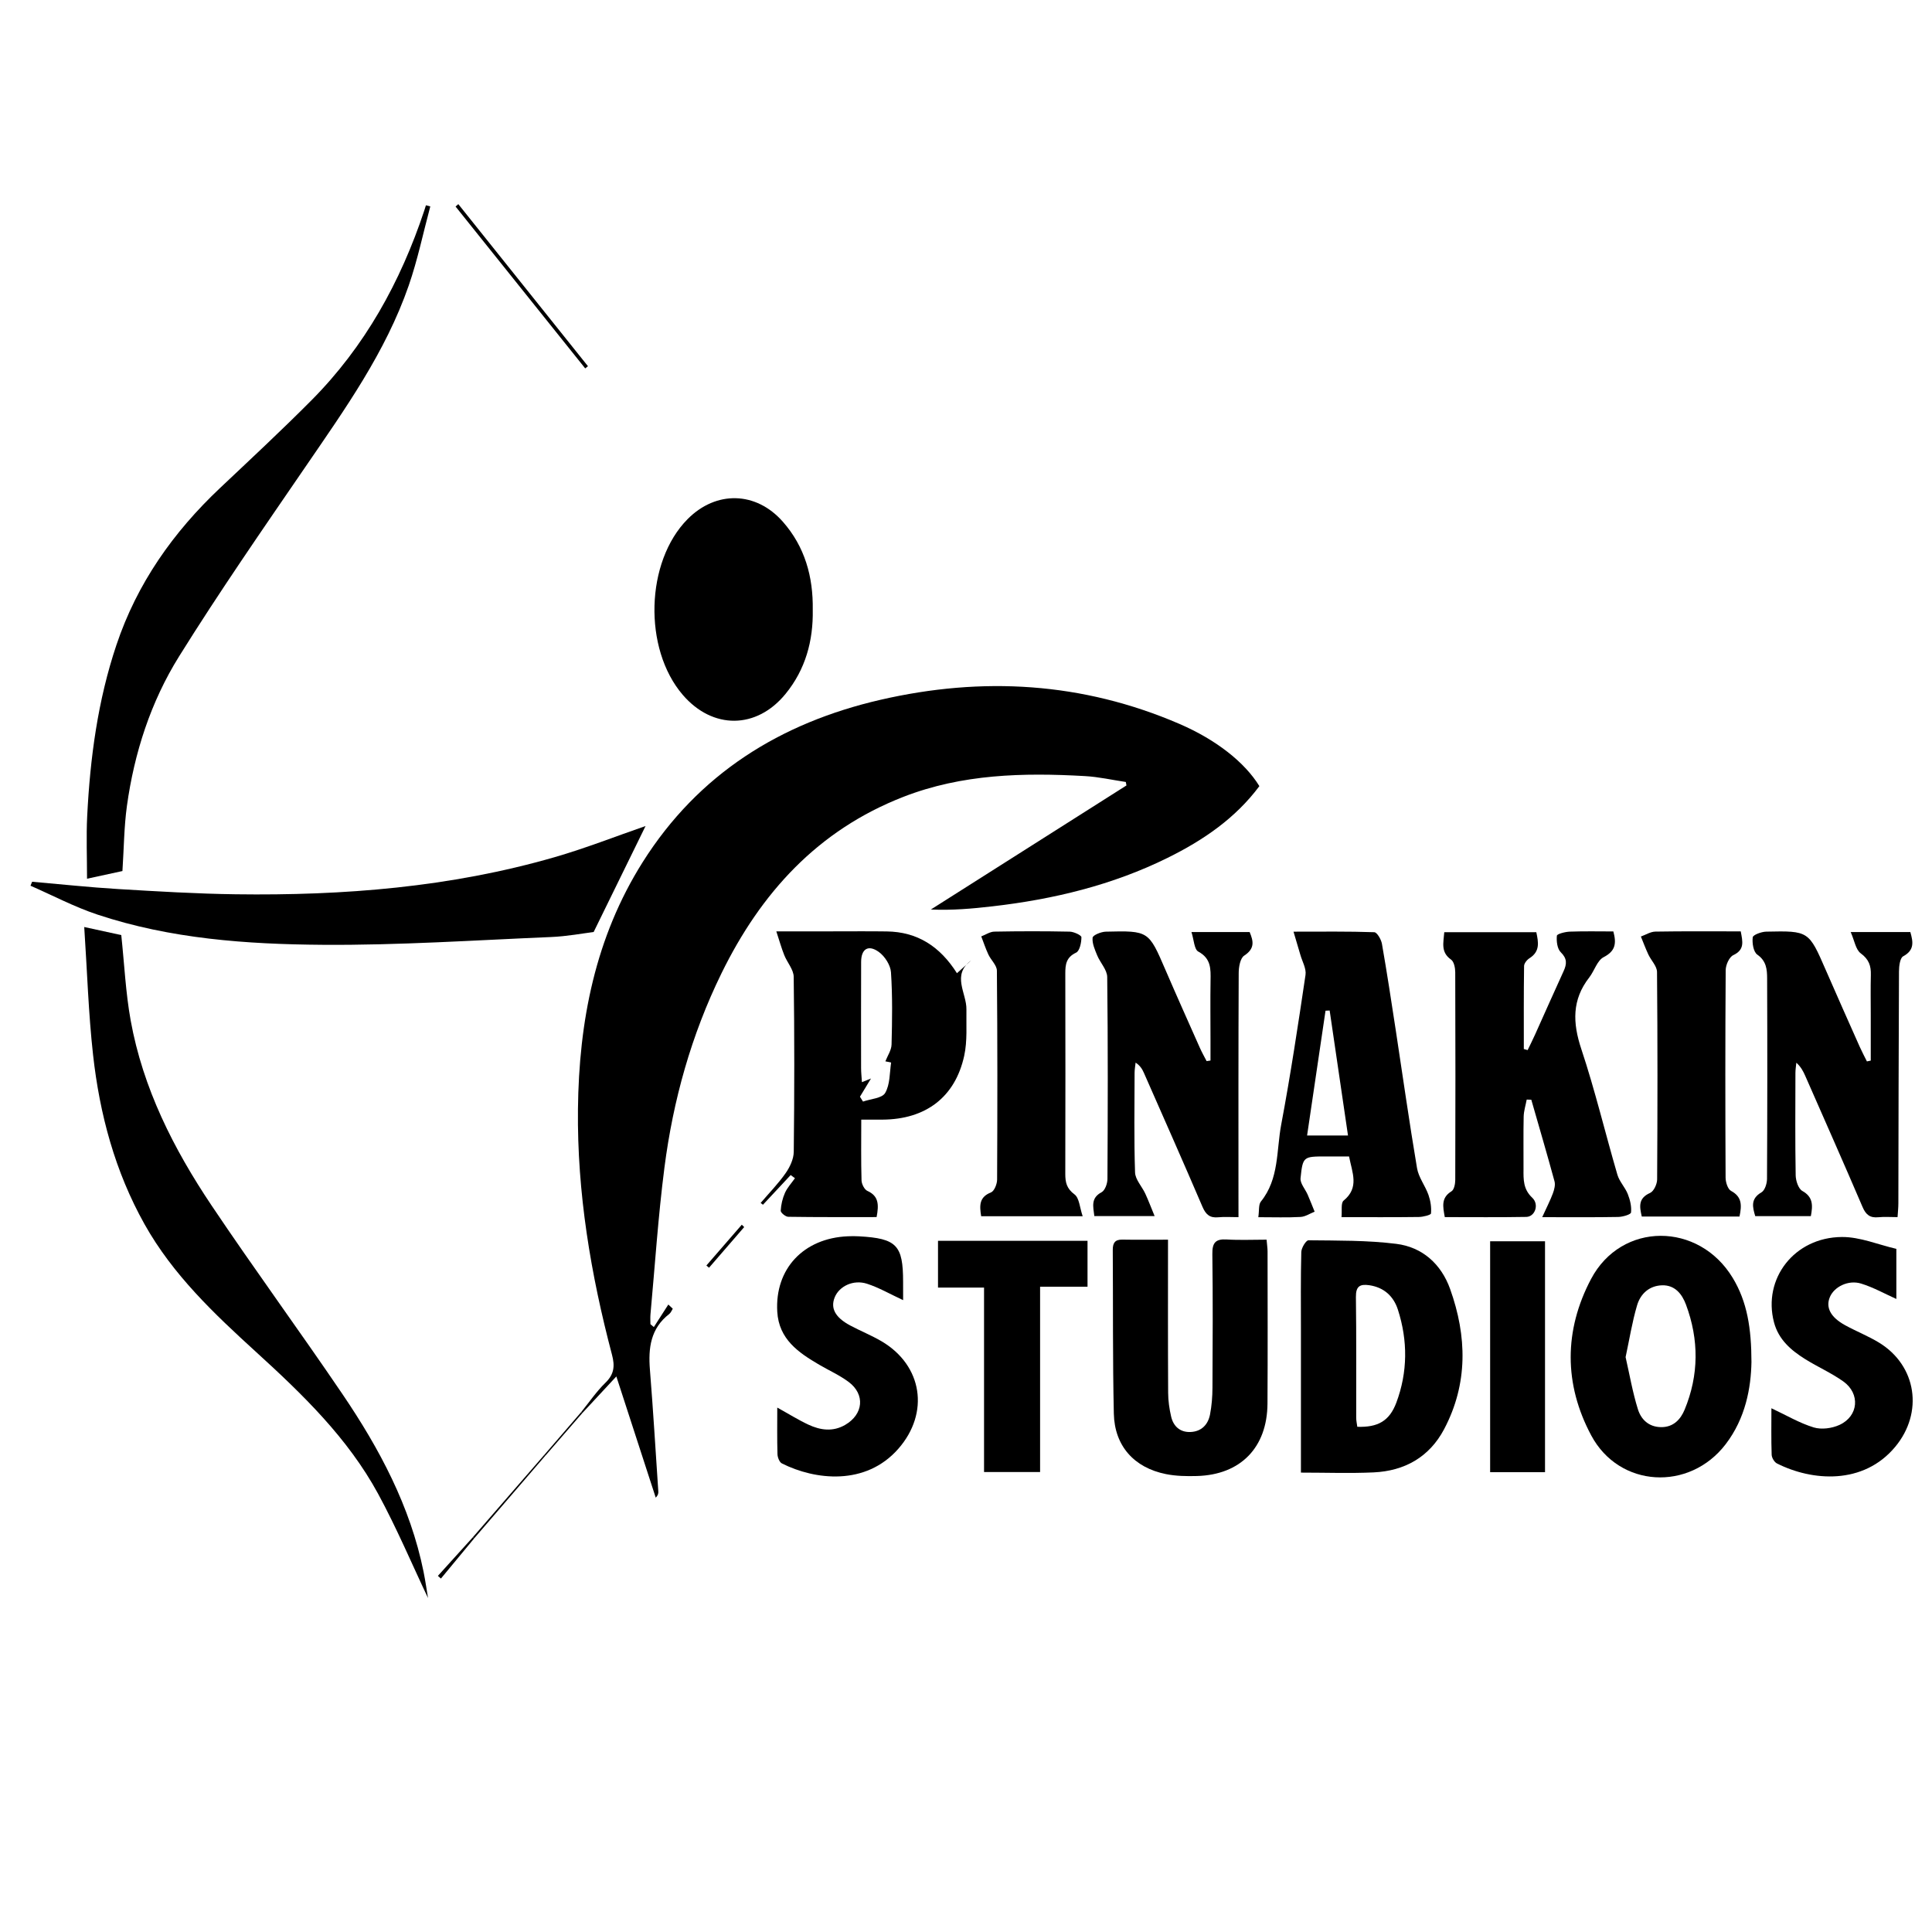 <?xml version="1.0" encoding="utf-8"?>
<!-- Generator: Adobe Illustrator 16.0.0, SVG Export Plug-In . SVG Version: 6.00 Build 0)  -->
<!DOCTYPE svg PUBLIC "-//W3C//DTD SVG 1.1//EN" "http://www.w3.org/Graphics/SVG/1.1/DTD/svg11.dtd">
<svg version="1.1" id="Layer_1" xmlns="http://www.w3.org/2000/svg" xmlns:xlink="http://www.w3.org/1999/xlink" x="0px" y="0px"
	 width="100px" height="100px" viewBox="0 0 100 100" enable-background="new 0 0 100 100" xml:space="preserve">
<g>
	<path fill-rule="evenodd" clip-rule="evenodd" d="M30.081,73.091c0.415-0.511,0.788-1.065,1.257-1.521
		c0.451-0.439,0.494-0.862,0.34-1.444c-1.101-4.166-1.81-8.394-1.763-12.717c0.049-4.538,0.893-8.89,3.353-12.789
		c2.879-4.563,7.119-7.203,12.299-8.397c5.277-1.216,10.459-0.917,15.473,1.243c1.926,0.83,3.396,2.003,4.145,3.224
		c-1.24,1.666-2.91,2.804-4.75,3.712c-2.857,1.412-5.91,2.147-9.061,2.509c-1.041,0.12-2.085,0.215-3.192,0.165
		c3.375-2.141,6.749-4.28,10.123-6.421c-0.012-0.06-0.022-0.12-0.033-0.18c-0.706-0.105-1.41-0.266-2.12-0.305
		c-3.19-0.181-6.352-0.109-9.396,1.076c-4.43,1.725-7.374,4.97-9.414,9.136c-1.557,3.181-2.502,6.56-2.952,10.06
		c-0.324,2.52-0.489,5.06-0.722,7.592c-0.015,0.167-0.002,0.337-0.002,0.505c0.059,0.05,0.119,0.1,0.177,0.149
		c0.25-0.389,0.5-0.777,0.75-1.166c0.077,0.073,0.154,0.146,0.23,0.218c-0.06,0.092-0.1,0.208-0.182,0.271
		c-0.967,0.747-1.092,1.763-1.001,2.888c0.169,2.099,0.293,4.2,0.434,6.3c0.006,0.096-0.009,0.192-0.133,0.32
		c-0.668-2.057-1.336-4.113-2.039-6.275c-0.623,0.672-1.193,1.286-1.764,1.9C30.118,73.126,30.099,73.108,30.081,73.091z"/>
	<path fill-rule="evenodd" clip-rule="evenodd" d="M79.022,56.914c-0.054,0.293-0.149,0.583-0.157,0.878
		c-0.02,0.907-0.004,1.815-0.008,2.724c-0.004,0.539-0.018,1.037,0.451,1.477c0.373,0.35,0.143,0.985-0.307,0.994
		c-1.394,0.025-2.788,0.01-4.219,0.01c-0.101-0.554-0.198-1.002,0.35-1.338c0.135-0.084,0.191-0.385,0.192-0.585
		c0.011-3.583,0.012-7.166-0.001-10.75c-0.001-0.225-0.063-0.549-0.217-0.656c-0.55-0.387-0.387-0.882-0.351-1.418
		c1.597,0,3.157,0,4.764,0c0.11,0.515,0.204,0.996-0.354,1.348c-0.13,0.082-0.277,0.265-0.279,0.403
		c-0.021,1.432-0.013,2.864-0.013,4.296c0.065,0.019,0.131,0.037,0.197,0.056c0.129-0.268,0.264-0.534,0.386-0.806
		c0.493-1.093,0.975-2.19,1.476-3.281c0.17-0.372,0.189-0.649-0.147-0.979c-0.183-0.18-0.229-0.571-0.201-0.855
		c0.009-0.095,0.435-0.203,0.675-0.211c0.753-0.027,1.507-0.01,2.248-0.01c0.173,0.64,0.097,1.02-0.501,1.33
		c-0.339,0.175-0.479,0.708-0.747,1.052c-0.901,1.157-0.861,2.351-0.41,3.707c0.712,2.138,1.234,4.338,1.867,6.502
		c0.104,0.356,0.399,0.651,0.538,1.002c0.118,0.299,0.202,0.645,0.168,0.954c-0.012,0.104-0.43,0.227-0.664,0.231
		c-1.221,0.023-2.44,0.011-3.933,0.011c0.238-0.525,0.418-0.871,0.553-1.234c0.071-0.194,0.135-0.436,0.083-0.623
		c-0.384-1.412-0.798-2.815-1.201-4.222C79.181,56.918,79.103,56.916,79.022,56.914z"/>
	<path fill-rule="evenodd" clip-rule="evenodd" d="M45.373,62.996c-1.544,0-3.06,0.008-4.576-0.015
		c-0.137-0.003-0.392-0.212-0.387-0.314c0.016-0.313,0.093-0.64,0.221-0.928c0.123-0.272,0.34-0.505,0.516-0.755
		c-0.074-0.056-0.147-0.109-0.222-0.163c-0.478,0.512-0.956,1.023-1.434,1.536c-0.04-0.031-0.08-0.062-0.12-0.092
		c0.436-0.511,0.909-0.995,1.293-1.542c0.221-0.316,0.417-0.731,0.421-1.104c0.034-3.02,0.038-6.038-0.003-9.058
		c-0.004-0.376-0.337-0.742-0.489-1.124c-0.14-0.35-0.242-0.716-0.411-1.23c1.122,0,2.02,0,2.918,0c0.933,0,1.865-0.009,2.798,0.004
		c1.58,0.021,2.751,0.767,3.634,2.162c0.265-0.238,0.502-0.452,0.739-0.666c-1.033,0.764-0.234,1.694-0.249,2.54
		c-0.014,0.801,0.054,1.627-0.114,2.398c-0.469,2.15-1.999,3.296-4.234,3.307c-0.338,0.001-0.677,0-1.095,0
		c0,1.101-0.016,2.123,0.014,3.144c0.006,0.191,0.148,0.476,0.305,0.546C45.483,61.905,45.495,62.352,45.373,62.996z M45.083,55.823
		c-0.19,0.314-0.381,0.628-0.572,0.942c0.053,0.084,0.105,0.168,0.158,0.252c0.397-0.14,0.983-0.167,1.146-0.444
		c0.257-0.437,0.23-1.041,0.309-1.577c0.001-0.006-0.194-0.039-0.297-0.061c0.112-0.29,0.313-0.577,0.32-0.869
		c0.032-1.247,0.053-2.499-0.03-3.742c-0.025-0.372-0.322-0.832-0.634-1.055c-0.546-0.39-0.908-0.148-0.911,0.515
		c-0.007,1.835-0.004,3.67-0.002,5.506c0.001,0.229,0.027,0.457,0.043,0.723C44.818,55.932,44.951,55.877,45.083,55.823z"/>
	<path fill-rule="evenodd" clip-rule="evenodd" d="M6.337,45.085c-0.608,0.132-1.195,0.259-1.832,0.397
		c0-1.137-0.044-2.188,0.008-3.236c0.151-3.012,0.548-5.987,1.513-8.862c1.068-3.188,2.94-5.839,5.368-8.129
		c1.587-1.498,3.186-2.985,4.724-4.533c2.766-2.783,4.614-6.128,5.845-9.832c0.029-0.088,0.056-0.177,0.083-0.265
		c0.075,0.02,0.151,0.04,0.226,0.059c-0.367,1.367-0.654,2.763-1.117,4.097c-1.197,3.452-3.302,6.397-5.344,9.38
		c-2.222,3.244-4.464,6.48-6.543,9.816c-1.464,2.349-2.317,4.986-2.699,7.741C6.42,42.804,6.414,43.91,6.337,45.085z"/>
	<path fill-rule="evenodd" clip-rule="evenodd" d="M4.36,47.982c0.801,0.175,1.39,0.303,1.917,0.418
		c0.16,1.509,0.227,2.979,0.486,4.415c0.635,3.514,2.221,6.648,4.187,9.579c2.208,3.292,4.555,6.491,6.78,9.772
		c1.91,2.817,3.506,5.798,4.192,9.182c0.101,0.498,0.171,1.002,0.232,1.365c-0.823-1.732-1.615-3.612-2.584-5.396
		c-1.569-2.885-3.905-5.143-6.306-7.33c-2.179-1.986-4.316-4.005-5.781-6.619c-1.532-2.734-2.325-5.698-2.667-8.777
		C4.578,52.454,4.514,50.298,4.36,47.982z"/>
	<path fill-rule="evenodd" clip-rule="evenodd" d="M33.414,42.755c-0.844,1.723-1.719,3.511-2.687,5.486
		c-0.567,0.07-1.381,0.225-2.201,0.259c-3.94,0.165-7.882,0.432-11.823,0.403c-3.934-0.028-7.879-0.308-11.659-1.564
		c-1.189-0.395-2.312-0.99-3.465-1.494c0.028-0.068,0.056-0.137,0.083-0.206c1.484,0.128,2.966,0.289,4.452,0.378
		c2.029,0.122,4.06,0.244,6.092,0.271c5.577,0.075,11.104-0.363,16.489-1.917C30.31,43.905,31.881,43.285,33.414,42.755z"/>
	<path fill-rule="evenodd" clip-rule="evenodd" d="M98.217,62.998c-0.362,0-0.68-0.025-0.992,0.006
		c-0.433,0.044-0.649-0.13-0.82-0.532c-0.972-2.27-1.974-4.526-2.966-6.786c-0.104-0.236-0.223-0.467-0.461-0.68
		c-0.017,0.177-0.047,0.354-0.047,0.532c-0.003,1.767-0.018,3.535,0.013,5.301c0.006,0.278,0.139,0.688,0.344,0.804
		c0.562,0.314,0.546,0.748,0.441,1.305c-0.939,0-1.886,0-2.878,0c-0.138-0.469-0.257-0.897,0.325-1.235
		c0.174-0.102,0.283-0.455,0.284-0.694c0.018-3.461,0.02-6.922,0.006-10.383c-0.002-0.454-0.036-0.895-0.508-1.224
		c-0.203-0.142-0.273-0.602-0.237-0.897c0.016-0.128,0.449-0.288,0.696-0.293c2.209-0.047,2.205-0.036,3.087,1.991
		c0.578,1.327,1.167,2.649,1.756,3.971c0.114,0.256,0.247,0.503,0.371,0.754c0.067-0.014,0.134-0.027,0.199-0.041
		c0-0.789,0-1.58,0-2.37c0-0.687-0.013-1.375,0.005-2.062c0.013-0.473-0.101-0.811-0.524-1.121c-0.261-0.192-0.322-0.656-0.519-1.1
		c1.163,0,2.11,0,3.087,0c0.147,0.513,0.22,0.935-0.372,1.255c-0.167,0.091-0.215,0.515-0.216,0.787
		c-0.021,4.001-0.022,8.002-0.032,12.003C98.259,62.504,98.234,62.72,98.217,62.998z"/>
	<path fill-rule="evenodd" clip-rule="evenodd" d="M64.104,63c-0.41,0-0.729-0.025-1.04,0.006c-0.435,0.044-0.648-0.135-0.821-0.536
		c-0.994-2.32-2.018-4.628-3.035-6.938c-0.084-0.191-0.191-0.373-0.429-0.531c-0.019,0.177-0.052,0.354-0.053,0.531
		c-0.003,1.717-0.033,3.438,0.024,5.153c0.013,0.37,0.356,0.724,0.528,1.094c0.159,0.344,0.293,0.699,0.485,1.165
		c-1.168,0-2.131,0-3.121,0c-0.059-0.497-0.192-0.934,0.375-1.234c0.177-0.094,0.302-0.446,0.304-0.682
		c0.019-3.485,0.029-6.971-0.012-10.456c-0.004-0.375-0.361-0.738-0.519-1.122c-0.121-0.295-0.268-0.623-0.237-0.917
		c0.015-0.13,0.438-0.304,0.68-0.31c2.227-0.054,2.22-0.042,3.089,1.974c0.582,1.351,1.184,2.691,1.781,4.035
		c0.104,0.235,0.232,0.461,0.351,0.691c0.067-0.011,0.134-0.021,0.201-0.03c0-0.373,0-0.744,0-1.117
		c-0.001-1.006-0.013-2.014,0.003-3.02c0.01-0.6,0.032-1.143-0.634-1.502c-0.214-0.115-0.225-0.61-0.354-1.01
		c1.093,0,2.02,0,3.012,0c0.19,0.46,0.288,0.846-0.282,1.219c-0.207,0.134-0.284,0.59-0.285,0.9
		c-0.019,3.878-0.012,7.756-0.012,11.635C64.104,62.289,64.104,62.58,64.104,63z"/>
	<path fill-rule="evenodd" clip-rule="evenodd" d="M42.068,31.562c0.029,1.603-0.375,3.091-1.411,4.357
		c-1.502,1.835-3.771,1.846-5.316,0.049c-2.056-2.39-1.932-6.901,0.25-9.1c1.473-1.484,3.538-1.443,4.927,0.134
		C41.657,28.294,42.094,29.847,42.068,31.562z"/>
	<path fill-rule="evenodd" clip-rule="evenodd" d="M67.336,76.222c0-2.524-0.001-4.949,0-7.374c0-1.35-0.016-2.698,0.019-4.047
		c0.006-0.213,0.245-0.605,0.372-0.604c1.515,0.018,3.041-0.003,4.54,0.184c1.357,0.168,2.33,1.048,2.791,2.337
		c0.875,2.448,0.934,4.9-0.313,7.26c-0.765,1.443-2.044,2.159-3.648,2.233C69.877,76.267,68.654,76.222,67.336,76.222z
		 M70.254,73.851c1.059,0.035,1.662-0.295,2.021-1.252c0.591-1.582,0.596-3.208,0.08-4.812c-0.222-0.688-0.714-1.151-1.479-1.264
		c-0.49-0.071-0.701,0.057-0.694,0.61c0.028,2.077,0.011,4.156,0.015,6.235C70.195,73.532,70.234,73.695,70.254,73.851z"/>
	<path fill-rule="evenodd" clip-rule="evenodd" d="M65.13,63.002c0.053-0.353,0.006-0.652,0.135-0.812
		c0.95-1.175,0.797-2.638,1.05-3.979c0.483-2.57,0.874-5.16,1.258-7.748c0.049-0.328-0.168-0.695-0.267-1.043
		c-0.102-0.354-0.209-0.706-0.354-1.197c1.502,0,2.842-0.019,4.18,0.028c0.144,0.005,0.358,0.375,0.397,0.6
		c0.262,1.494,0.489,2.995,0.719,4.496c0.362,2.372,0.697,4.749,1.097,7.115c0.08,0.48,0.425,0.912,0.592,1.385
		c0.106,0.303,0.16,0.646,0.131,0.96c-0.008,0.082-0.409,0.181-0.631,0.184c-1.297,0.018-2.594,0.008-4.001,0.008
		c0.034-0.335-0.041-0.734,0.109-0.856c0.827-0.677,0.443-1.444,0.282-2.285c-0.412,0-0.8,0-1.188,0
		c-1.174,0-1.208-0.003-1.323,1.125c-0.027,0.27,0.245,0.567,0.37,0.856c0.126,0.29,0.24,0.585,0.359,0.877
		c-0.243,0.096-0.482,0.26-0.729,0.273C66.635,63.027,65.95,63.002,65.13,63.002z M69.772,58.773
		c-0.323-2.197-0.636-4.332-0.949-6.469c-0.071,0.004-0.143,0.007-0.214,0.01c-0.315,2.135-0.631,4.269-0.954,6.459
		C68.391,58.773,69.036,58.773,69.772,58.773z"/>
	<path fill-rule="evenodd" clip-rule="evenodd" d="M90.655,70.498c-0.024,1.327-0.301,2.904-1.336,4.256
		c-1.875,2.448-5.501,2.257-6.953-0.449c-1.426-2.659-1.416-5.449-0.014-8.103c1.575-2.978,5.579-2.965,7.335-0.056
		C90.435,67.383,90.652,68.755,90.655,70.498z M84.141,70.245c0.207,0.908,0.363,1.822,0.637,2.699
		c0.163,0.522,0.555,0.916,1.196,0.924c0.646,0.009,1.016-0.407,1.222-0.904c0.743-1.793,0.746-3.624,0.07-5.438
		c-0.201-0.539-0.566-1.016-1.232-0.999c-0.667,0.018-1.122,0.439-1.298,1.033C84.481,68.419,84.341,69.313,84.141,70.245z"/>
	<path fill-rule="evenodd" clip-rule="evenodd" d="M60.456,64.166c0,2.731-0.007,5.329,0.007,7.928
		c0.002,0.411,0.062,0.828,0.155,1.229c0.118,0.508,0.467,0.819,1.002,0.797c0.562-0.023,0.908-0.376,1.011-0.907
		c0.088-0.454,0.124-0.924,0.126-1.387c0.013-2.307,0.024-4.613-0.006-6.918c-0.008-0.58,0.162-0.789,0.745-0.753
		c0.679,0.042,1.361,0.01,2.062,0.01c0.024,0.281,0.051,0.448,0.051,0.614c0.002,2.625,0.012,5.25-0.004,7.875
		c-0.016,2.271-1.394,3.682-3.651,3.744c-0.536,0.015-1.086,0.005-1.608-0.1c-1.643-0.329-2.656-1.455-2.694-3.126
		c-0.063-2.82-0.036-5.643-0.055-8.463c-0.003-0.356,0.098-0.555,0.495-0.547C58.848,64.176,59.605,64.166,60.456,64.166z"/>
	<path fill-rule="evenodd" clip-rule="evenodd" d="M90.036,62.967c-1.704,0-3.363,0-5.058,0c-0.12-0.521-0.189-0.947,0.432-1.222
		c0.192-0.086,0.361-0.456,0.363-0.697c0.022-3.579,0.026-7.159-0.006-10.739c-0.003-0.303-0.306-0.597-0.449-0.905
		c-0.142-0.303-0.259-0.619-0.386-0.929c0.249-0.089,0.498-0.251,0.749-0.255c1.465-0.025,2.93-0.012,4.419-0.012
		c0.103,0.539,0.209,0.949-0.386,1.231c-0.212,0.101-0.39,0.506-0.393,0.775c-0.025,3.58-0.022,7.16-0.005,10.739
		c0.001,0.237,0.112,0.598,0.285,0.689C90.166,61.945,90.16,62.383,90.036,62.967z"/>
	<path fill-rule="evenodd" clip-rule="evenodd" d="M56.039,62.952c-1.87,0-3.549,0-5.254,0c-0.089-0.555-0.11-0.989,0.51-1.234
		c0.169-0.068,0.313-0.43,0.315-0.657c0.018-3.606,0.021-7.213-0.011-10.819c-0.002-0.28-0.309-0.55-0.442-0.839
		c-0.142-0.303-0.246-0.623-0.367-0.935c0.226-0.086,0.45-0.243,0.678-0.247c1.299-0.024,2.601-0.026,3.899,0.001
		c0.216,0.004,0.606,0.187,0.607,0.288c0.001,0.276-0.089,0.71-0.276,0.799c-0.51,0.241-0.559,0.607-0.558,1.077
		c0.008,3.459,0.007,6.919-0.001,10.378c0,0.438,0.071,0.757,0.478,1.059C55.867,62.01,55.886,62.507,56.039,62.952z"/>
	<path fill-rule="evenodd" clip-rule="evenodd" d="M91.688,72.891c0.78,0.365,1.458,0.77,2.189,0.992
		c0.4,0.122,0.942,0.05,1.332-0.129c0.991-0.452,1.089-1.619,0.199-2.252c-0.616-0.438-1.321-0.748-1.965-1.149
		c-0.739-0.461-1.387-1.016-1.622-1.912c-0.59-2.251,1.047-4.397,3.513-4.414c0.939-0.007,1.882,0.397,2.821,0.614
		c0,0.892,0,1.785,0,2.594c-0.588-0.264-1.185-0.6-1.824-0.797c-0.665-0.206-1.398,0.169-1.618,0.7
		c-0.224,0.537,0.035,1.042,0.791,1.456c0.578,0.317,1.2,0.561,1.761,0.904c1.944,1.191,2.302,3.619,0.834,5.386
		c-1.652,1.991-4.31,1.782-6.126,0.863c-0.136-0.069-0.267-0.295-0.272-0.451C91.673,74.492,91.688,73.688,91.688,72.891z"/>
	<path fill-rule="evenodd" clip-rule="evenodd" d="M46.746,67.295c-0.681-0.315-1.253-0.65-1.871-0.849
		c-0.709-0.229-1.439,0.13-1.671,0.704c-0.226,0.56,0.021,1.035,0.79,1.45c0.539,0.289,1.112,0.517,1.638,0.826
		c2.12,1.25,2.493,3.707,0.865,5.563c-1.697,1.934-4.315,1.618-6.026,0.758c-0.127-0.063-0.224-0.312-0.229-0.478
		c-0.023-0.783-0.011-1.567-0.011-2.413c0.572,0.316,1.078,0.634,1.614,0.885c0.619,0.288,1.264,0.38,1.901,0.011
		c0.942-0.546,1.046-1.574,0.181-2.222c-0.467-0.349-1.013-0.592-1.521-0.889c-1.081-0.632-2.091-1.322-2.175-2.746
		c-0.13-2.215,1.354-3.806,3.649-3.905c0.196-0.009,0.394-0.01,0.589,0.002c1.942,0.109,2.276,0.457,2.275,2.357
		C46.746,66.664,46.746,66.977,46.746,67.295z"/>
	<path fill-rule="evenodd" clip-rule="evenodd" d="M56.29,64.224c0,0.779,0,1.529,0,2.376c-0.785,0-1.58,0-2.455,0
		c0,3.243,0,6.392,0,9.591c-0.998,0-1.912,0-2.901,0c0-3.18,0-6.329,0-9.545c-0.821,0-1.571,0-2.383,0c0-0.831,0-1.597,0-2.422
		C51.125,64.224,53.686,64.224,56.29,64.224z"/>
	<path fill-rule="evenodd" clip-rule="evenodd" d="M79.97,76.199c-0.966,0-1.886,0-2.841,0c0-3.983,0-7.924,0-11.951
		c0.922,0,1.854,0,2.841,0C79.97,68.205,79.97,72.162,79.97,76.199z"/>
	<path fill-rule="evenodd" clip-rule="evenodd" d="M23.722,10.566c2.238,2.796,4.474,5.593,6.711,8.389
		c-0.048,0.038-0.095,0.076-0.143,0.113c-2.237-2.792-4.473-5.585-6.71-8.378C23.628,10.648,23.675,10.607,23.722,10.566z"/>
	<path fill-rule="evenodd" clip-rule="evenodd" d="M28.22,75.354c-1.226,1.425-2.451,2.849-3.677,4.272
		c-0.022-0.02-0.044-0.041-0.066-0.062c1.231-1.419,2.463-2.839,3.694-4.259L28.22,75.354z"/>
	<path fill-rule="evenodd" clip-rule="evenodd" d="M38.519,63.513c-0.607,0.701-1.214,1.402-1.82,2.104
		c-0.046-0.038-0.091-0.075-0.137-0.114c0.611-0.704,1.222-1.408,1.833-2.112C38.436,63.431,38.478,63.472,38.519,63.513z"/>
	<path fill-rule="evenodd" clip-rule="evenodd" d="M28.171,75.307c0.637-0.738,1.273-1.477,1.91-2.216
		c0.019,0.018,0.038,0.035,0.057,0.053c-0.639,0.737-1.278,1.475-1.917,2.211L28.171,75.307z"/>
	<path fill-rule="evenodd" clip-rule="evenodd" d="M24.543,79.627c-0.574,0.692-1.147,1.386-1.721,2.079
		c-0.052-0.047-0.105-0.093-0.157-0.139c0.604-0.668,1.208-1.335,1.812-2.002C24.499,79.586,24.521,79.607,24.543,79.627z"/>
</g>
</svg>
